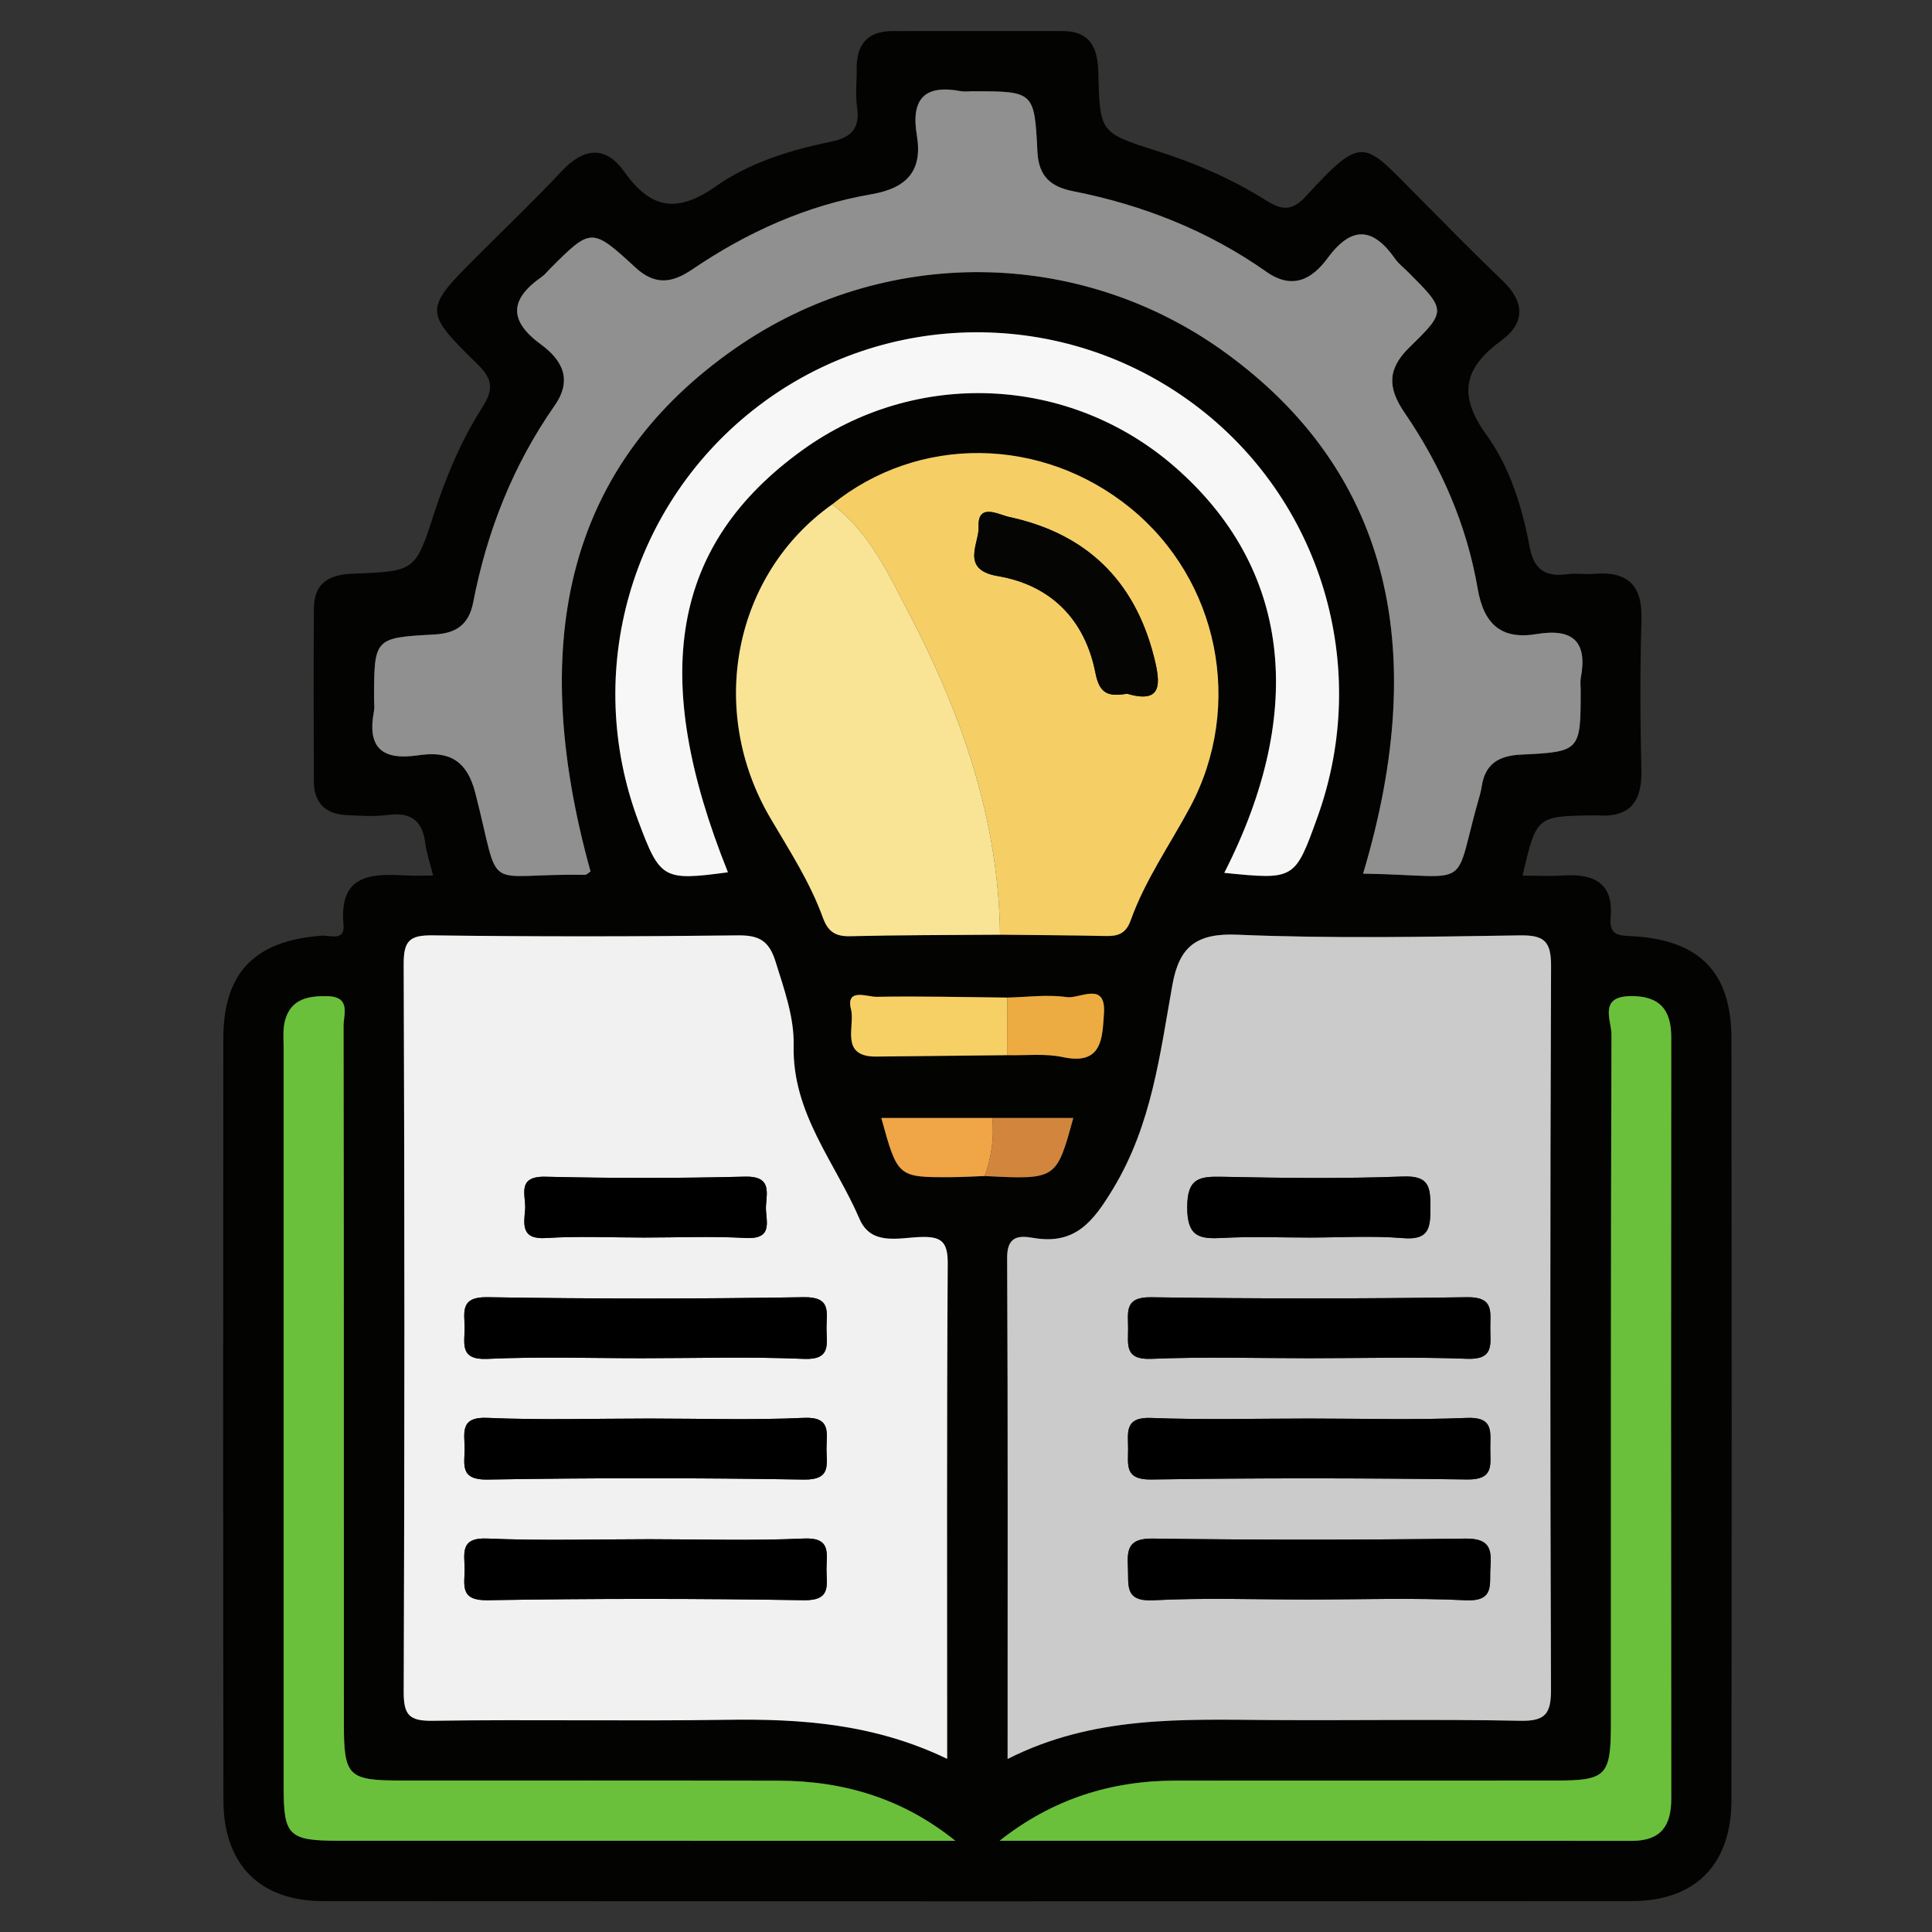 <?xml version="1.0" encoding="UTF-8"?>
<svg xmlns="http://www.w3.org/2000/svg" xmlns:xlink="http://www.w3.org/1999/xlink" version="1.1" id="Layer_1" x="0px" y="0px" width="85px" height="85px" viewBox="0 0 85 85" xml:space="preserve">
<rect x="0" y="0" width="85" height="85" fill="#333333" stroke="none"/>
<g id="Layer_1_1_" display="none">
	<path display="inline" fill="#AB604B" d="M27.595,15.715V32.48H9.906V15.715c0-4.884,3.961-8.845,8.844-8.845   C23.602,6.87,27.595,10.805,27.595,15.715z"></path>
	<path display="inline" fill="#8B4F4F" d="M14.308,8.076c-2.629,1.533-4.401,4.376-4.401,7.639V32.48h4.401V8.076z"></path>
	<path display="inline" fill="#65B9FF" d="M51.619,24.02v6.113H29.776V24.02c0-2.837,2.304-5.142,5.142-5.142h11.566   C49.322,18.878,51.619,21.182,51.619,24.02z"></path>
	<path display="inline" fill="#3E7FFF" d="M34.917,18.876h1.393c-2.836,0-5.139,2.303-5.139,5.14v6.117h-1.394v-6.117   C29.778,21.179,32.081,18.876,34.917,18.876z"></path>
	<rect x="29.778" y="26.945" display="inline" fill="#FFAF93" width="4.372" height="3.188"></rect>
	<rect x="29.778" y="26.945" display="inline" fill="#EE8778" width="1.393" height="3.188"></rect>
	<rect x="47.25" y="27.942" display="inline" fill="#FFAF93" width="4.368" height="3.19"></rect>
	<path display="inline" fill="#F44AAF" d="M33.148,37.414v8.063H4.339v-8.063c0-3.742,3.039-6.781,6.782-6.781h15.256   C30.119,30.633,33.148,33.672,33.148,37.414z"></path>
	<path display="inline" fill="#E2429A" d="M11.12,30.63h1.838c-3.742,0-6.778,3.038-6.778,6.779v8.067H4.341v-8.067   C4.341,33.668,7.379,30.63,11.12,30.63z"></path>
	<rect x="4.34" y="41.271" display="inline" fill="#FFAF93" width="5.767" height="4.206"></rect>
	<rect x="4.34" y="41.271" display="inline" fill="#EE8778" width="1.839" height="4.206"></rect>
	<rect x="27.387" y="41.269" display="inline" fill="#FFAF93" width="5.763" height="4.208"></rect>
	<g display="inline">
		<path fill="#FFAF93" d="M43.545,17.228V19.5c0,2.513-3.059,3.793-4.843,2.008c-0.521-0.515-0.832-1.224-0.832-2.008v-2.272H43.545    z"></path>
		<path fill="#FFAF93" d="M45.906,6.854v6.916c0,2.871-2.327,5.198-5.198,5.198l0,0c-2.871,0-5.199-2.327-5.199-5.198V6.854H45.906z    "></path>
		<path fill="#FFAF93" d="M45.904,6.852v6.916c0,0.164-0.006,0.328-0.023,0.486c-0.018,0.229-0.059,0.451-0.111,0.673    c-0.521,2.319-2.588,4.041-5.059,4.041c-2.872,0-5.2-2.325-5.2-5.2V6.852H45.904z"></path>
		<path fill="#AB604B" d="M47.016,12.657V6.361c0,0,0.104-3.183-4.152-4.082c-4.975-1.052-5.344,1.21-5.344,1.21h-0.588    c-1.414,0-2.56,1.146-2.56,2.56v6.607h1.142v-3.51c0-1.185,0.96-2.145,2.145-2.145l0,0c0.096,0.071,1.065,1.418,3.03,1.418h4.48    c0.406,0,0.735,0.329,0.735,0.735v3.502L47.016,12.657L47.016,12.657z"></path>
		<path fill="#AB604B" d="M35.51,10.02v2.641h-1.142v-2.249C34.685,10.166,35.077,10.02,35.51,10.02z"></path>
		<path fill="#8B4F4F" d="M37.033,3.49H36.93c-1.414,0-2.56,1.146-2.56,2.56v6.607h1.142V9.146c0-0.966,0.643-1.771,1.521-2.04V3.49    L37.033,3.49z"></path>
		<path fill="#FFAF93" d="M47.734,12.433c0,1.02-0.816,1.836-1.836,1.836v-3.663C46.918,10.606,47.734,11.424,47.734,12.433z"></path>
		<path fill="#EE8778" d="M46.389,10.68c-0.156-0.043-0.318-0.074-0.49-0.074v3.663c0.172,0,0.334-0.03,0.49-0.073V10.68z     M39.584,21.489l0.022,0.021c0.415,0.415,0.947,0.703,1.554,0.785c-0.793,0.159-1.765-0.093-2.457-0.785    c-1.177-1.161-0.742-2.514-0.836-3.39c-1.542-1.015-2.354-2.657-2.354-4.352v0.503c-1.736,0-2.509-2.196-1.147-3.271    c0.318-0.251,0.711-0.392,1.147-0.392V9.15c0-0.962,0.629-1.776,1.51-2.05v6.668c0,2.632,1.942,4.777,4.411,5.137    c0.77-0.096,1.488-0.377,2.11-0.777v0.896c-1.051,0.557-2.234,0.764-3.124,0.695C39.481,19.675,38.926,20.822,39.584,21.489z"></path>
		<path fill="#EE8778" d="M41.119,13.069v0.742c0,0.252-0.204,0.456-0.456,0.456s-0.456-0.204-0.456-0.456v-0.742    c0-0.252,0.204-0.456,0.456-0.456C40.917,12.613,41.119,12.82,41.119,13.069z M39.079,15.438c0.163,0.749,0.828,1.309,1.625,1.309    s1.462-0.561,1.624-1.309H39.079z"></path>
		<path fill="#312E4B" d="M39.236,11.243c-0.244-1.121-1.852-1.122-2.096,0H39.236z M44.275,11.243    c-0.244-1.121-1.854-1.122-2.096,0H44.275z"></path>
	</g>
	<g display="inline">
		<path fill="#FFAF93" d="M22.132,27.657v2.702c0,1.867-1.519,3.378-3.371,3.378c-0.94,0-1.776-0.376-2.39-0.989    c-0.619-0.612-0.988-1.455-0.988-2.389v-2.702H22.132z"></path>
		<path fill="#FFAF93" d="M24.938,15.611v7.93c0,0.195-0.006,0.39-0.027,0.578c-0.021,0.271-0.069,0.536-0.133,0.801    c-1.059,4.717-6.949,6.436-10.391,2.994c-1.121-1.121-1.811-2.667-1.811-4.373v-7.93H24.938z"></path>
		<path fill="#FFAF93" d="M27.116,21.954c0,1.212-0.973,2.185-2.185,2.185v-4.357C26.144,19.781,27.116,20.754,27.116,21.954z"></path>
		<path fill="#EE8778" d="M25.515,19.869c-0.187-0.051-0.38-0.088-0.583-0.088v4.357c0.203,0,0.396-0.037,0.583-0.088V19.869z     M17.425,32.727l0.025,0.026c0.489,0.489,1.127,0.838,1.843,0.935c-0.175,0.034-0.349,0.052-0.532,0.052    c-0.943,0-1.782-0.384-2.385-0.986c-0.629-0.62-0.995-1.459-0.995-2.394v-1.642c-1.821-1.199-2.804-3.15-2.804-5.179l0.077,0.607    c-1.214,0-2.27-0.983-2.27-2.197c0-1.135,0.909-2.166,2.192-2.166v-4.175h1.799v7.931c0,3.167,2.337,5.694,5.249,6.113    c0.917-0.113,1.765-0.445,2.507-0.926v1.065c-1.235,0.66-2.644,0.911-3.712,0.829C17.302,30.569,16.639,31.932,17.425,32.727z"></path>
		<path fill="#EE8778" d="M19.246,23.41v0.883c0,0.301-0.242,0.543-0.542,0.543c-0.3,0-0.542-0.242-0.542-0.543V23.41    c0-0.3,0.242-0.542,0.542-0.542C19.007,22.868,19.246,23.114,19.246,23.41z M16.82,26.101c0.449,2.066,3.415,2.068,3.865,0H16.82z    "></path>
		<path fill="#312E4B" d="M17.007,21.444c-0.125-0.574-0.636-1.004-1.246-1.004c-0.612,0-1.122,0.43-1.247,1.004H17.007z M23,21.444    c-0.125-0.574-0.635-1.004-1.246-1.004c-0.611,0-1.121,0.43-1.246,1.004H23z"></path>
		<path fill="#AB604B" d="M25.346,15.129L25.346,15.129c0,2.035-1.65,3.685-3.686,3.685h-6.113c-2.035,0-3.686-1.649-3.686-3.685    l0,0"></path>
		<path fill="#8B4F4F" d="M14.287,15.129h-2.426c0,1.59,1.014,2.934,2.426,3.449V15.129z"></path>
	</g>
</g>
<g id="Layer_2" display="none">
	<path display="inline" fill="#E83D62" d="M82.23,70.102v12.896H48.127V70.102c0-4.433,3.598-8.024,8.027-8.024h18.061   C78.646,62.072,82.23,65.669,82.23,70.102L82.23,70.102z"></path>
	<path display="inline" fill="#CE2955" d="M56.152,62.07h2.177c-4.433,0.002-8.022,3.594-8.026,8.021v12.902H48.13v-12.9   C48.131,65.664,51.723,62.072,56.152,62.07L56.152,62.07z"></path>
	<path display="inline" fill="#FFAF93" d="M48.13,74.667h6.825v8.33H48.13V74.667z"></path>
	<path display="inline" fill="#FFAF93" d="M73.701,72.107h5.682v6.938h-5.682V72.107z M68.881,59.473v2.955   c0,3.271-3.979,4.934-6.299,2.612c-0.695-0.688-1.086-1.632-1.08-2.612v-2.955H68.881z"></path>
	<path display="inline" fill="#FFAF93" d="M73.313,43.298v10.798c0.049,4.483-3.545,8.157-8.023,8.206   c-4.479,0.052-8.157-3.544-8.206-8.026c-0.001-0.06-0.001-0.115,0-0.18V43.299L73.313,43.298L73.313,43.298z"></path>
	<path display="inline" fill="#FFAF93" d="M73.309,43.294v10.799c0,0.255-0.011,0.511-0.037,0.759   c-0.025,0.354-0.088,0.707-0.174,1.051c-0.832,3.691-4.113,6.313-7.896,6.313c-4.481,0.001-8.116-3.632-8.119-8.11   c0,0,0-0.002,0-0.006V43.297L73.309,43.294L73.309,43.294z"></path>
	<path display="inline" fill="#AB604B" d="M75.041,52.359v-9.833c0,0,0.163-4.969-6.48-6.374c-7.768-1.643-8.347,1.89-8.347,1.89   h-0.917c-2.208,0-3.997,1.791-3.997,3.997v10.314h1.783v-5.479c0-1.853,1.499-3.351,3.349-3.351   c0.104,0.074,1.699,2.217,4.729,2.217h6.995c0.635,0,1.148,0.514,1.148,1.146v5.47h1.732L75.041,52.359L75.041,52.359z"></path>
	<path display="inline" fill="#AB604B" d="M57.079,48.24v4.123h-1.782v-3.51C55.807,48.455,56.436,48.239,57.079,48.24z"></path>
	<path display="inline" fill="#8B4F4F" d="M59.457,38.045h-0.16c-2.207,0-3.997,1.79-3.997,3.997v10.317h1.783v-5.482   c0-1.508,1.003-2.766,2.374-3.186V38.045z"></path>
	<path display="inline" fill="#FFAF93" d="M76.166,52.009c0.006,1.578-1.27,2.863-2.848,2.868c-0.006,0-0.012,0-0.021,0v-5.719   c1.576-0.008,2.86,1.266,2.866,2.842C76.166,52.003,76.166,52.006,76.166,52.009z"></path>
	<path display="inline" fill="#EE8778" d="M74.063,49.271c-0.246-0.071-0.504-0.111-0.764-0.113v5.719   c0.266,0,0.52-0.047,0.764-0.115V49.271z M63.441,66.146l0.033,0.035c0.647,0.666,1.506,1.096,2.428,1.226   c-1.238,0.25-2.758-0.146-3.836-1.226c-0.842-0.828-1.313-1.967-1.311-3.146v-2.146c-2.301-1.496-3.684-4.056-3.676-6.798v0.785   c-1.586,0.004-2.873-1.276-2.878-2.86c0-0.008,0-0.012,0-0.017c0-0.899,0.427-1.71,1.086-2.229   c0.512-0.399,1.146-0.619,1.792-0.609v-2.276c0-1.503,0.979-2.771,2.354-3.198v10.412c0,4.103,3.023,7.459,6.893,8.021   c1.175-0.152,2.3-0.567,3.293-1.212V62.3c-1.643,0.87-3.482,1.193-4.877,1.087c-1.471-0.068-2.335,1.721-1.309,2.764v-0.004H63.441   L63.441,66.146z"></path>
	<path display="inline" fill="#EE8778" d="M65.838,53.003v1.158c0,0.396-0.32,0.713-0.714,0.713s-0.712-0.317-0.712-0.713v-1.158   c0-0.394,0.318-0.713,0.712-0.713S65.838,52.609,65.838,53.003z M62.65,56.701c0.31,1.4,1.695,2.287,3.096,1.979   c0.988-0.218,1.762-0.99,1.979-1.979H62.65z"></path>
	<path display="inline" fill="#312E4B" d="M62.896,50.148c-0.199-0.901-1.099-1.479-1.998-1.274   c-0.637,0.142-1.135,0.638-1.275,1.274H62.896z M70.764,50.148c-0.199-0.901-1.093-1.479-1.996-1.274   c-0.638,0.142-1.135,0.638-1.271,1.274H70.764z"></path>
</g>
<path fill-rule="evenodd" clip-rule="evenodd" fill="#030302" d="M19.055,38.521c-0.142-0.572-0.291-0.991-0.344-1.422  c-0.125-1.004-0.646-1.38-1.649-1.245c-0.597,0.081-1.215,0.034-1.822,0.006c-0.92-0.043-1.427-0.54-1.431-1.472  c-0.01-2.542-0.016-5.086,0.001-7.628c0.008-1.125,0.687-1.484,1.734-1.522c2.728-0.099,2.734-0.121,3.547-2.629  c0.53-1.632,1.192-3.215,2.11-4.657c0.5-0.786,0.519-1.229-0.191-1.926c-2.407-2.362-2.37-2.399,0.078-4.848  c1.212-1.212,2.453-2.396,3.623-3.646c0.968-1.036,1.93-1.141,2.753,0.021c1.168,1.648,2.323,1.842,4.025,0.647  c1.479-1.039,3.269-1.598,5.058-1.963c0.936-0.191,1.297-0.596,1.158-1.543c-0.079-0.542-0.007-1.104-0.015-1.656  c-0.016-1.074,0.472-1.67,1.579-1.672c2.488-0.004,4.975-0.001,7.464-0.001c1.234,0,1.565,0.73,1.59,1.835  c0.059,2.635,0.079,2.647,2.561,3.435c1.689,0.537,3.314,1.233,4.806,2.176c0.741,0.468,1.178,0.467,1.788-0.199  c2.506-2.739,2.518-2.371,4.857-0.016c1.246,1.255,2.481,2.523,3.762,3.742c0.977,0.929,1.028,1.858-0.041,2.64  c-1.655,1.212-1.933,2.393-0.652,4.163c1.02,1.412,1.567,3.164,1.89,4.907c0.193,1.038,0.71,1.345,1.673,1.212  c0.381-0.052,0.776,0.02,1.16-0.013c1.475-0.127,2.136,0.489,2.091,2.012c-0.066,2.209-0.056,4.422-0.004,6.633  c0.034,1.401-0.522,2.088-1.953,1.981c-0.055-0.004-0.111-0.002-0.165,0c-2.499,0.033-2.499,0.033-3.111,2.651  c0.62,0,1.214,0.032,1.801-0.007c1.324-0.087,2.211,0.328,2.075,1.831c-0.077,0.849,0.394,0.807,0.997,0.843  c2.938,0.175,4.316,1.608,4.319,4.513c0.012,11.166,0.014,22.332-0.001,33.499c-0.004,2.832-1.588,4.438-4.4,4.439  c-19.183,0.012-38.366,0.012-57.547,0c-2.807-0.001-4.396-1.614-4.4-4.442C9.813,68.03,9.814,56.863,9.825,45.696  c0.003-2.904,1.38-4.31,4.323-4.53c0.37-0.028,1.035,0.266,0.965-0.491c-0.204-2.212,1.217-2.248,2.773-2.157  C18.216,38.537,18.547,38.521,19.055,38.521z M43.655,49.187c-1.621,0-3.242,0-4.881,0c0.719,2.609,0.719,2.614,3.08,2.604  c0.49-0.002,0.979-0.033,1.467-0.05c3.155,0.16,3.155,0.16,3.899-2.554C46.02,49.187,44.838,49.187,43.655,49.187z M44.313,43.89  c-1.918-0.02-3.836-0.069-5.753-0.034c-0.407,0.007-1.366-0.414-1.116,0.566c0.182,0.716-0.515,2.08,1.111,2.062  c1.918-0.021,3.836-0.041,5.753-0.061c0.822,0.021,1.67-0.084,2.46,0.087c1.742,0.373,1.728-0.867,1.801-1.908  c0.104-1.467-1.065-0.649-1.633-0.733C46.08,43.744,45.188,43.87,44.313,43.89z M43.997,41.124c1.544,0.018,3.09,0.025,4.635,0.058  c0.542,0.012,0.899-0.087,1.115-0.692c0.635-1.774,1.724-3.32,2.608-4.97c2.394-4.469,1.268-10.008-2.629-13.172  c-3.891-3.16-9.316-3.224-13.115-0.153c-4.332,3.07-5.517,9.047-2.71,13.812c0.837,1.42,1.735,2.807,2.301,4.363  c0.222,0.61,0.541,0.837,1.196,0.821C39.597,41.135,41.796,41.141,43.997,41.124z M41.671,77.381c0-7.44-0.021-14.626,0.025-21.811  c0.006-1.006-0.345-1.179-1.231-1.146c-0.949,0.037-2.144,0.381-2.65-0.797c-1.072-2.494-2.968-4.652-2.898-7.627  c0.029-1.238-0.419-2.483-0.799-3.703c-0.281-0.899-0.715-1.156-1.645-1.145c-4.478,0.054-8.956,0.058-13.433-0.001  c-1.016-0.013-1.284,0.232-1.28,1.268c0.042,10.67,0.041,21.338,0.001,32.008c-0.004,1.017,0.232,1.294,1.269,1.279  c4.311-0.064,8.624,0.022,12.935-0.043C35.249,75.614,38.463,75.838,41.671,77.381z M44.33,77.387  c3.785-1.92,7.714-1.737,11.627-1.712c3.646,0.023,7.292-0.042,10.937,0.032c1.115,0.023,1.347-0.329,1.344-1.381  c-0.038-10.605-0.04-21.212,0.003-31.818c0.004-1.093-0.297-1.372-1.369-1.355c-4.143,0.063-8.291,0.146-12.427-0.03  c-1.815-0.077-2.563,0.528-2.864,2.21c-0.55,3.064-0.909,6.152-2.597,8.948c-0.897,1.486-1.686,2.501-3.539,2.179  c-0.63-0.11-1.14-0.072-1.134,0.878C44.346,62.617,44.33,69.896,44.33,77.387z M59.971,38.436c5.019,0.082,3.877,0.872,5.147-3.499  c0.029-0.106,0.053-0.215,0.069-0.325c0.144-0.991,0.735-1.364,1.713-1.411c2.644-0.127,2.643-0.154,2.643-2.87  c0-0.166-0.026-0.337,0.004-0.497c0.308-1.608-0.348-2.205-1.944-1.938c-1.544,0.259-2.321-0.427-2.591-1.996  c-0.48-2.808-1.609-5.395-3.215-7.74c-0.753-1.101-0.767-1.929,0.225-2.892c1.636-1.588,1.595-1.631-0.061-3.289  c-0.194-0.196-0.424-0.368-0.58-0.591c-0.986-1.411-1.926-1.452-2.976-0.027c-0.679,0.922-1.538,1.405-2.69,0.595  c-2.565-1.806-5.429-2.937-8.493-3.542c-1.022-0.202-1.528-0.67-1.581-1.754c-0.129-2.646-0.16-2.645-2.866-2.645  c-0.166,0-0.336,0.026-0.498-0.004c-1.604-0.306-2.208,0.342-1.939,1.942c0.259,1.542-0.419,2.321-1.992,2.591  c-2.864,0.493-5.479,1.673-7.881,3.304c-0.88,0.598-1.634,0.729-2.509-0.08c-1.926-1.777-1.955-1.747-3.766,0.063  c-0.117,0.117-0.22,0.255-0.354,0.348c-1.404,0.977-1.476,1.92-0.038,2.973c0.927,0.679,1.408,1.54,0.605,2.69  c-1.829,2.618-2.978,5.529-3.583,8.654c-0.191,0.982-0.743,1.367-1.717,1.419c-2.646,0.141-2.645,0.165-2.645,2.869  c0,0.166,0.027,0.337-0.004,0.496c-0.305,1.605,0.339,2.185,1.942,1.949c1.267-0.187,2.126,0.13,2.517,1.66  c1.169,4.577,0.214,3.521,4.819,3.599c0.083,0.001,0.167-0.097,0.249-0.147c-2.9-10.445-0.811-18.009,6.351-23.006  c6.517-4.546,15.153-4.477,21.568,0.171C60.952,20.618,63.008,28.279,59.971,38.436z M53.863,38.402  c3.104,0.312,3.106,0.309,4.104-2.463c2.384-6.63,0.156-14.018-5.487-18.19c-5.701-4.217-13.508-4.166-19.128,0.125  c-5.597,4.272-7.731,11.678-5.264,18.262c0.954,2.549,1.086,2.624,3.938,2.242c-3.481-8.671-2.469-14.427,3.267-18.568  c4.994-3.605,11.756-3.306,16.385,0.725C56.734,24.935,57.534,31.206,53.863,38.402z M42.03,80.987  c-2.327-1.875-4.939-2.637-7.768-2.644c-5.525-0.015-11.05-0.004-16.575-0.007c-2.382-0.001-2.558-0.174-2.558-2.528  c-0.002-10.223,0.003-20.443-0.014-30.666c-0.001-0.516,0.337-1.294-0.719-1.315c-0.842-0.017-1.58,0.127-1.845,1.031  c-0.121,0.41-0.071,0.876-0.071,1.316c-0.003,10.829-0.004,21.659,0,32.488c0,2.108,0.229,2.322,2.43,2.323  c5.525,0.003,11.05,0.001,16.575,0.001C35,80.987,38.515,80.987,42.03,80.987z M43.978,80.986c9.271,0,18.541-0.003,27.811,0.005  c1.283,0.001,1.743-0.655,1.74-1.871c-0.012-11.16-0.012-22.319-0.001-33.479c0.001-1.239-0.527-1.83-1.794-1.815  c-1.42,0.017-0.833,1.079-0.835,1.686c-0.036,10.109-0.025,20.22-0.027,30.33c0,2.29-0.199,2.494-2.431,2.496  c-5.579,0.003-11.16-0.002-16.739,0.003C48.872,78.345,46.287,79.158,43.978,80.986z"></path>
<path fill-rule="evenodd" clip-rule="evenodd" fill="#F1F1F1" d="M41.671,77.381c-3.208-1.543-6.422-1.767-9.706-1.717  c-4.311,0.065-8.624-0.021-12.935,0.043c-1.036,0.015-1.272-0.263-1.269-1.279c0.04-10.67,0.041-21.338-0.001-32.008  c-0.004-1.036,0.264-1.281,1.28-1.268c4.477,0.059,8.955,0.055,13.433,0.001c0.93-0.011,1.363,0.246,1.645,1.145  c0.38,1.22,0.829,2.465,0.799,3.703c-0.07,2.975,1.826,5.133,2.898,7.627c0.506,1.178,1.702,0.834,2.65,0.797  c0.886-0.033,1.237,0.14,1.231,1.146C41.65,62.755,41.671,69.94,41.671,77.381z M28.235,59.756c2.376,0,4.756-0.073,7.128,0.029  c1.224,0.054,1-0.669,0.999-1.355c-0.001-0.685,0.227-1.379-0.997-1.359c-4.641,0.077-9.285,0.077-13.925,0  c-1.22-0.02-1,0.671-0.999,1.357c0.002,0.683-0.23,1.414,0.998,1.357C23.7,59.681,25.969,59.756,28.235,59.756z M28.567,62.41  c-2.376,0-4.756,0.073-7.128-0.03c-1.227-0.054-0.998,0.673-0.998,1.357c0,0.687-0.223,1.378,0.998,1.358  c4.641-0.078,9.284-0.078,13.925,0c1.223,0.02,0.996-0.676,0.997-1.358c0.001-0.687,0.226-1.414-0.999-1.357  C33.102,62.484,30.833,62.41,28.567,62.41z M28.567,67.719c-2.376,0-4.756,0.073-7.128-0.03c-1.227-0.054-0.998,0.673-0.998,1.357  c0,0.687-0.223,1.378,0.998,1.357c4.641-0.077,9.284-0.077,13.925,0c1.223,0.021,0.996-0.675,0.997-1.358  c0.001-0.686,0.226-1.413-0.999-1.356C33.102,67.793,30.833,67.719,28.567,67.719z M28.328,54.447c1.492,0,2.987-0.064,4.475,0.019  c1.304,0.072,0.848-0.83,0.898-1.438c0.053-0.647,0.192-1.287-0.916-1.26c-2.927,0.074-5.858,0.074-8.784,0.004  c-1.301-0.031-0.849,0.831-0.898,1.441c-0.053,0.646-0.193,1.328,0.917,1.256C25.451,54.377,26.892,54.447,28.328,54.447z"></path>
<path fill-rule="evenodd" clip-rule="evenodd" fill="#CBCBCB" d="M44.33,77.387c0-7.49,0.016-14.77-0.02-22.049  c-0.006-0.95,0.504-0.988,1.134-0.878c1.854,0.322,2.642-0.692,3.539-2.179c1.688-2.796,2.047-5.884,2.597-8.948  c0.301-1.683,1.049-2.287,2.864-2.21c4.136,0.175,8.284,0.093,12.427,0.03c1.072-0.016,1.373,0.262,1.369,1.355  c-0.043,10.606-0.041,21.213-0.003,31.818c0.003,1.052-0.229,1.404-1.344,1.381c-3.645-0.074-7.291-0.009-10.937-0.032  C52.044,75.649,48.115,75.467,44.33,77.387z M57.603,59.756c2.319,0,4.639-0.063,6.951,0.025c1.188,0.045,1.014-0.646,1.012-1.356  c-0.002-0.711,0.17-1.369-1.018-1.353c-4.635,0.071-9.271,0.068-13.905,0.002c-1.183-0.017-1.013,0.648-1.011,1.358  c0.004,0.71-0.174,1.4,1.021,1.351C52.965,59.687,55.286,59.756,57.603,59.756z M57.594,62.41c-2.317,0-4.637,0.063-6.951-0.026  c-1.186-0.046-1.012,0.648-1.011,1.357c0.003,0.711-0.169,1.37,1.02,1.351c4.633-0.069,9.271-0.066,13.904-0.002  c1.184,0.017,1.01-0.648,1.01-1.358c-0.002-0.71,0.171-1.398-1.02-1.35C62.232,62.479,59.912,62.41,57.594,62.41z M57.524,70.373  c2.318,0,4.641-0.082,6.952,0.031c1.304,0.064,1.039-0.707,1.097-1.449c0.067-0.852-0.072-1.276-1.114-1.263  c-4.579,0.06-9.16,0.064-13.74-0.001c-1.078-0.016-1.137,0.465-1.095,1.281c0.04,0.767-0.167,1.498,1.116,1.433  C52.996,70.289,55.263,70.373,57.524,70.373z M57.599,54.447c1.378,0,2.764-0.087,4.133,0.025c1.159,0.098,1.201-0.466,1.201-1.353  s-0.046-1.401-1.199-1.357c-2.644,0.098-5.293,0.067-7.938,0.012c-1.014-0.021-1.563,0.036-1.563,1.346  c0,1.308,0.547,1.398,1.563,1.343C55.06,54.395,56.33,54.447,57.599,54.447z"></path>
<path fill-rule="evenodd" clip-rule="evenodd" fill="#909090" d="M59.971,38.436c3.037-10.157,0.981-17.818-6.071-22.929  c-6.415-4.648-15.051-4.718-21.568-0.171c-7.162,4.997-9.251,12.561-6.351,23.006c-0.082,0.05-0.166,0.148-0.249,0.147  c-4.604-0.078-3.65,0.978-4.819-3.599c-0.391-1.529-1.25-1.846-2.517-1.66c-1.603,0.236-2.248-0.343-1.942-1.949  c0.031-0.159,0.004-0.33,0.004-0.496c0-2.704-0.001-2.728,2.645-2.869c0.975-0.052,1.526-0.437,1.717-1.419  c0.605-3.125,1.754-6.036,3.583-8.654c0.803-1.15,0.322-2.011-0.605-2.69c-1.438-1.053-1.366-1.996,0.038-2.973  c0.134-0.093,0.237-0.231,0.354-0.348c1.811-1.811,1.839-1.841,3.766-0.063c0.875,0.809,1.629,0.678,2.509,0.08  c2.402-1.631,5.017-2.811,7.881-3.304c1.573-0.271,2.251-1.049,1.992-2.591c-0.268-1.6,0.335-2.248,1.939-1.942  c0.161,0.031,0.332,0.004,0.498,0.004c2.706,0,2.737-0.002,2.866,2.645c0.053,1.083,0.559,1.552,1.581,1.754  c3.064,0.605,5.928,1.736,8.493,3.542c1.152,0.81,2.012,0.327,2.69-0.595c1.05-1.425,1.989-1.384,2.976,0.027  c0.156,0.223,0.386,0.395,0.58,0.591c1.655,1.657,1.696,1.7,0.061,3.289c-0.991,0.963-0.978,1.791-0.225,2.892  c1.605,2.345,2.734,4.932,3.215,7.74c0.27,1.569,1.047,2.254,2.591,1.996c1.597-0.267,2.252,0.33,1.944,1.938  c-0.03,0.16-0.004,0.331-0.004,0.497c0,2.715,0.001,2.742-2.643,2.87c-0.978,0.047-1.569,0.42-1.713,1.411  c-0.017,0.109-0.04,0.219-0.069,0.325C63.848,39.308,64.989,38.517,59.971,38.436z"></path>
<path fill-rule="evenodd" clip-rule="evenodd" fill="#F5CF65" d="M36.611,22.193c3.799-3.07,9.225-3.007,13.115,0.153  c3.896,3.164,5.022,8.704,2.629,13.172c-0.885,1.65-1.974,3.196-2.608,4.97c-0.216,0.605-0.573,0.704-1.115,0.692  c-1.545-0.033-3.091-0.04-4.635-0.058c-0.058-5.069-1.696-9.714-3.999-14.127C39.099,25.273,38.26,23.424,36.611,22.193z   M49.586,30.521c1.563,0.458,1.481-0.445,1.187-1.614c-0.856-3.385-2.993-5.437-6.381-6.164c-0.453-0.098-1.39-0.645-1.337,0.441  c0.033,0.717-0.828,1.878,0.844,2.162c2.351,0.398,3.839,1.933,4.294,4.251C48.372,30.507,48.728,30.663,49.586,30.521z"></path>
<path fill-rule="evenodd" clip-rule="evenodd" fill="#F7F7F7" d="M53.863,38.402c3.671-7.196,2.871-13.467-2.185-17.868  c-4.629-4.031-11.392-4.33-16.385-0.725c-5.736,4.142-6.749,9.897-3.267,18.568c-2.852,0.382-2.984,0.307-3.938-2.242  c-2.467-6.584-0.333-13.99,5.264-18.262c5.62-4.291,13.427-4.342,19.128-0.125c5.644,4.172,7.871,11.56,5.487,18.19  C56.97,38.711,56.967,38.713,53.863,38.402z"></path>
<path fill-rule="evenodd" clip-rule="evenodd" fill="#6AC03B" d="M42.03,80.987c-3.515,0-7.03,0-10.545,0  c-5.525,0-11.05,0.002-16.575-0.001c-2.201-0.001-2.429-0.215-2.43-2.323c-0.003-10.829-0.002-21.659,0-32.488  c0-0.44-0.049-0.906,0.071-1.316c0.266-0.904,1.003-1.048,1.845-1.031c1.056,0.021,0.718,0.8,0.719,1.315  c0.017,10.223,0.011,20.443,0.014,30.666c0,2.354,0.176,2.527,2.558,2.528c5.525,0.003,11.05-0.008,16.575,0.007  C37.091,78.351,39.704,79.112,42.03,80.987z"></path>
<path fill-rule="evenodd" clip-rule="evenodd" fill="#6AC03B" d="M43.978,80.986c2.31-1.828,4.895-2.642,7.724-2.646  c5.579-0.005,11.16,0,16.739-0.003c2.231-0.002,2.431-0.206,2.431-2.496c0.002-10.11-0.009-20.221,0.027-30.33  c0.002-0.606-0.585-1.669,0.835-1.686c1.267-0.015,1.795,0.576,1.794,1.815c-0.011,11.16-0.011,22.319,0.001,33.479  c0.003,1.216-0.457,1.872-1.74,1.871C62.519,80.983,53.248,80.986,43.978,80.986z"></path>
<path fill-rule="evenodd" clip-rule="evenodd" fill="#F9E495" d="M36.611,22.193c1.649,1.23,2.488,3.08,3.387,4.803  c2.302,4.413,3.941,9.058,3.999,14.127c-2.201,0.018-4.4,0.012-6.599,0.066c-0.656,0.016-0.975-0.211-1.196-0.821  c-0.565-1.556-1.464-2.942-2.301-4.363C31.094,31.241,32.28,25.264,36.611,22.193z"></path>
<path fill-rule="evenodd" clip-rule="evenodd" fill="#F7D065" d="M44.308,46.423c-1.917,0.02-3.834,0.039-5.753,0.061  c-1.626,0.019-0.93-1.346-1.111-2.062c-0.25-0.98,0.708-0.56,1.116-0.566c1.917-0.035,3.835,0.015,5.753,0.034  C44.312,44.733,44.311,45.579,44.308,46.423z"></path>
<path fill-rule="evenodd" clip-rule="evenodd" fill="#F0A547" d="M43.321,51.74c-0.488,0.017-0.978,0.048-1.467,0.05  c-2.36,0.011-2.36,0.006-3.08-2.604c1.639,0,3.26,0,4.881,0C43.746,50.063,43.618,50.912,43.321,51.74z"></path>
<path fill-rule="evenodd" clip-rule="evenodd" fill="#EDAC41" d="M44.308,46.423c0.003-0.844,0.004-1.689,0.005-2.533  c0.876-0.02,1.768-0.146,2.623-0.021c0.567,0.084,1.737-0.733,1.633,0.733c-0.073,1.041-0.059,2.281-1.801,1.908  C45.978,46.339,45.13,46.443,44.308,46.423z"></path>
<path fill-rule="evenodd" clip-rule="evenodd" fill="#D2863D" d="M43.321,51.74c0.297-0.828,0.425-1.677,0.334-2.554  c1.183,0,2.364,0,3.565,0C46.477,51.9,46.477,51.9,43.321,51.74z"></path>
<path fill-rule="evenodd" clip-rule="evenodd" d="M28.235,59.756c-2.266,0-4.535-0.075-6.796,0.029  c-1.228,0.057-0.996-0.675-0.998-1.357c-0.001-0.687-0.221-1.377,0.999-1.357c4.64,0.077,9.284,0.077,13.925,0  c1.224-0.02,0.996,0.675,0.997,1.359c0.001,0.687,0.225,1.409-0.999,1.355C32.991,59.683,30.611,59.756,28.235,59.756z"></path>
<path fill-rule="evenodd" clip-rule="evenodd" d="M28.567,62.41c2.266,0,4.535,0.074,6.796-0.03c1.224-0.057,1,0.671,0.999,1.357  c-0.001,0.683,0.226,1.378-0.997,1.358c-4.641-0.078-9.284-0.078-13.925,0c-1.221,0.02-0.999-0.672-0.998-1.358  c0-0.685-0.229-1.411,0.998-1.357C23.812,62.483,26.191,62.41,28.567,62.41z"></path>
<path fill-rule="evenodd" clip-rule="evenodd" d="M28.567,67.719c2.266,0,4.535,0.074,6.796-0.03c1.224-0.057,1,0.671,0.999,1.356  c-0.001,0.684,0.226,1.379-0.997,1.358c-4.641-0.077-9.284-0.077-13.925,0c-1.221,0.021-0.999-0.671-0.998-1.357  c0-0.685-0.229-1.411,0.998-1.357C23.812,67.792,26.191,67.719,28.567,67.719z"></path>
<path fill-rule="evenodd" clip-rule="evenodd" d="M28.328,54.447c-1.436,0-2.877-0.07-4.308,0.021  c-1.11,0.072-0.97-0.609-0.917-1.256c0.049-0.61-0.403-1.473,0.898-1.441c2.926,0.07,5.857,0.07,8.784-0.004  c1.108-0.027,0.968,0.612,0.916,1.26c-0.05,0.608,0.406,1.511-0.898,1.438C31.315,54.383,29.82,54.447,28.328,54.447z"></path>
<path fill-rule="evenodd" clip-rule="evenodd" d="M57.603,59.756c-2.316,0-4.638-0.069-6.95,0.027  c-1.194,0.05-1.017-0.641-1.021-1.351c-0.002-0.71-0.172-1.375,1.011-1.358c4.634,0.066,9.271,0.069,13.905-0.002  c1.188-0.017,1.016,0.642,1.018,1.353c0.002,0.71,0.176,1.401-1.012,1.356C62.241,59.692,59.922,59.756,57.603,59.756z"></path>
<path fill-rule="evenodd" clip-rule="evenodd" d="M57.594,62.41c2.318,0,4.639,0.068,6.952-0.028c1.19-0.049,1.018,0.64,1.02,1.35  c0,0.71,0.174,1.375-1.01,1.358c-4.634-0.064-9.271-0.067-13.904,0.002c-1.188,0.02-1.017-0.64-1.02-1.351  c-0.001-0.709-0.175-1.403,1.011-1.357C52.957,62.473,55.276,62.41,57.594,62.41z"></path>
<path fill-rule="evenodd" clip-rule="evenodd" d="M57.524,70.373c-2.262,0-4.528-0.084-6.784,0.032  c-1.283,0.065-1.076-0.666-1.116-1.433c-0.042-0.816,0.017-1.297,1.095-1.281c4.58,0.065,9.161,0.061,13.74,0.001  c1.042-0.014,1.182,0.411,1.114,1.263c-0.058,0.742,0.207,1.514-1.097,1.449C62.165,70.291,59.843,70.373,57.524,70.373z"></path>
<path fill-rule="evenodd" clip-rule="evenodd" d="M57.599,54.447c-1.269,0-2.539-0.053-3.804,0.016  c-1.016,0.056-1.563-0.035-1.563-1.343c0-1.31,0.549-1.367,1.563-1.346c2.646,0.056,5.295,0.086,7.938-0.012  c1.153-0.044,1.199,0.471,1.199,1.357s-0.042,1.45-1.201,1.353C60.362,54.36,58.977,54.447,57.599,54.447z"></path>
<path fill-rule="evenodd" clip-rule="evenodd" fill="#050503" d="M49.586,30.521c-0.858,0.143-1.214-0.013-1.394-0.925  c-0.455-2.318-1.943-3.853-4.294-4.251c-1.671-0.284-0.811-1.445-0.844-2.162c-0.053-1.085,0.884-0.539,1.337-0.441  c3.388,0.727,5.524,2.779,6.381,6.164C51.067,30.075,51.149,30.979,49.586,30.521z"></path>
</svg>
